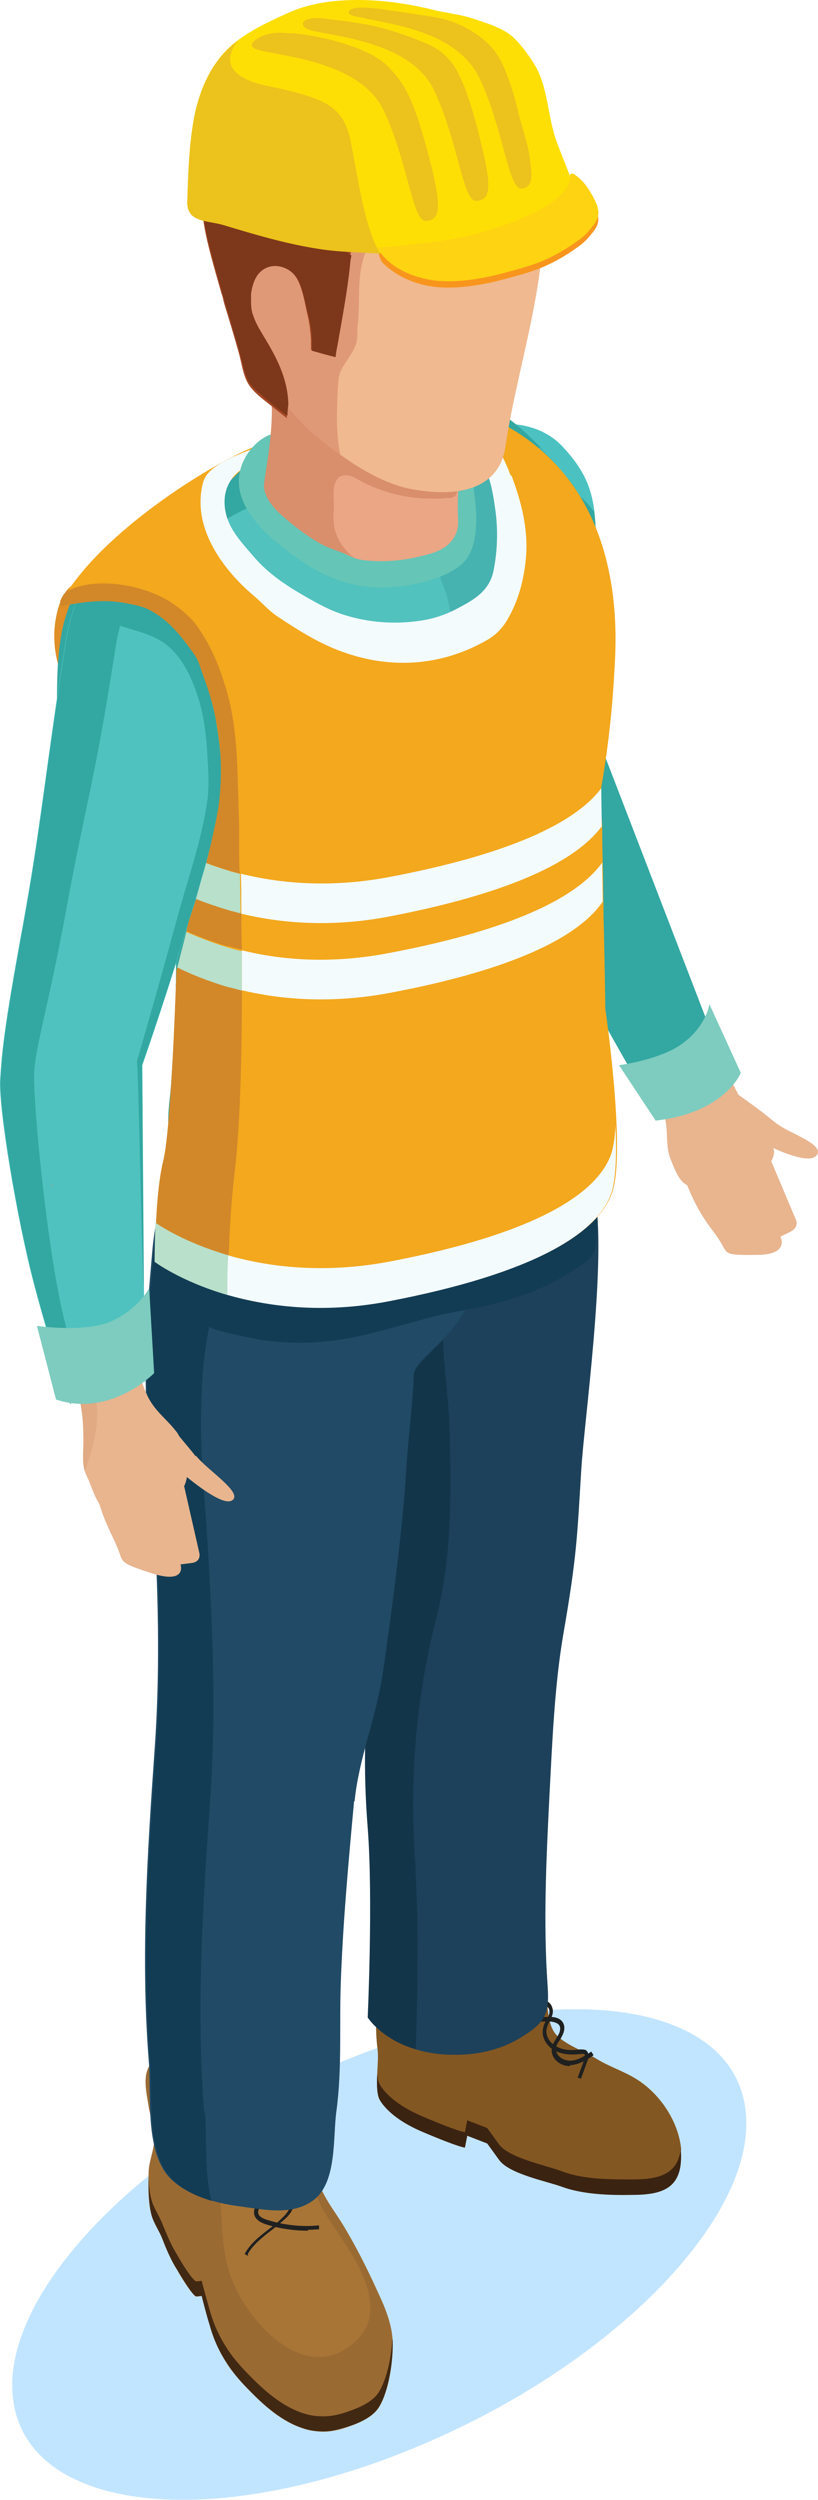 <?xml version="1.0" encoding="UTF-8"?> <svg xmlns="http://www.w3.org/2000/svg" viewBox="0 0 12.705 38.801" fill="none"><path d="M0.213 37.303C0.488 38.976 3.255 39.294 6.395 38.009C9.529 36.732 11.851 34.339 11.569 32.673C11.293 31.008 8.527 30.69 5.386 31.967C2.252 33.245 -0.07 35.637 0.213 37.303Z" fill="#C2E5FF"></path><path d="M3.368 31.742C3.552 31.734 3.728 31.734 3.912 31.742C4.222 31.755 4.794 31.89 4.857 32.264C4.886 32.426 4.829 32.624 4.843 32.8C4.864 33.068 4.871 33.336 4.893 33.612C4.921 34 5.175 34.268 5.365 34.593C5.549 34.903 5.711 35.228 5.859 35.553C5.979 35.807 6.092 36.075 6.099 36.35C6.107 36.639 6.043 37.105 5.888 37.359C5.789 37.522 5.563 37.614 5.394 37.67C5.274 37.712 5.147 37.741 5.027 37.741C4.949 37.741 4.878 37.733 4.808 37.719C4.441 37.635 4.137 37.374 3.883 37.112C3.756 36.985 3.636 36.851 3.537 36.703C3.403 36.498 3.319 36.315 3.255 36.082C3.248 36.054 3.135 35.658 3.135 35.637C3.107 35.637 3.079 35.644 3.051 35.644C2.994 35.644 2.782 35.291 2.754 35.235C2.655 35.08 2.592 34.917 2.521 34.748C2.472 34.621 2.387 34.508 2.352 34.374C2.295 34.162 2.302 33.908 2.309 33.689C2.324 33.492 2.415 33.322 2.394 33.125C2.38 32.962 2.324 32.814 2.302 32.652C2.267 32.44 2.197 32.137 2.394 31.981C2.5 31.904 2.698 31.897 2.818 31.847C2.966 31.791 3.079 31.748 3.248 31.734C3.29 31.734 3.333 31.734 3.382 31.734L3.368 31.742Z" fill="#9A6A33"></path><path d="M5.584 36.276C4.814 37.102 3.833 36.071 3.572 35.295C3.438 34.893 3.452 34.476 3.417 34.06C3.396 33.777 3.325 33.474 3.325 33.192C3.325 33.022 3.389 32.839 3.53 32.754C3.622 32.698 3.727 32.69 3.833 32.683C3.982 32.683 4.13 32.641 4.285 32.655C4.462 32.669 4.603 32.768 4.758 32.846C4.772 32.846 4.786 32.86 4.793 32.874C4.807 32.888 4.807 32.916 4.8 32.938C4.772 33.446 4.793 33.94 5.061 34.37C5.33 34.801 5.838 35.408 5.739 35.958C5.718 36.085 5.661 36.191 5.577 36.276H5.584Z" fill="#A87537"></path><path d="M3.855 35.013L3.799 34.984C3.884 34.822 4.039 34.702 4.187 34.589C4.244 34.547 4.3 34.505 4.349 34.455C4.427 34.384 4.498 34.314 4.505 34.222C4.505 34.222 4.505 34.208 4.505 34.201C4.505 34.201 4.498 34.194 4.491 34.187C4.406 34.13 4.279 34.13 4.166 34.123C4.131 34.123 4.095 34.123 4.067 34.123C3.94 34.116 3.792 34.067 3.757 33.975C3.735 33.919 3.757 33.855 3.827 33.785C3.891 33.721 3.975 33.672 4.053 33.629C4.074 33.615 4.088 33.608 4.102 33.601C4.159 33.573 4.222 33.537 4.237 33.488C4.251 33.446 4.244 33.41 4.229 33.382C4.173 33.305 3.99 33.298 3.87 33.291C3.841 33.291 3.82 33.291 3.799 33.291C3.743 33.291 3.679 33.284 3.623 33.248C3.566 33.213 3.524 33.135 3.552 33.065C3.58 32.994 3.665 32.924 3.743 32.86C3.771 32.832 3.799 32.81 3.82 32.789C3.926 32.683 3.975 32.592 3.947 32.507C3.926 32.429 3.848 32.38 3.771 32.338L3.806 32.281C3.898 32.331 3.982 32.394 4.011 32.493C4.039 32.599 3.99 32.719 3.862 32.839C3.841 32.86 3.813 32.881 3.778 32.909C3.707 32.966 3.63 33.036 3.601 33.086C3.587 33.121 3.615 33.163 3.644 33.185C3.686 33.206 3.735 33.213 3.792 33.22C3.813 33.22 3.834 33.22 3.862 33.22C4.004 33.22 4.194 33.234 4.272 33.34C4.3 33.382 4.307 33.439 4.293 33.502C4.272 33.58 4.187 33.622 4.124 33.651C4.11 33.657 4.095 33.664 4.081 33.672C4.004 33.721 3.926 33.763 3.862 33.82C3.827 33.855 3.792 33.897 3.806 33.94C3.827 33.989 3.926 34.039 4.06 34.046C4.088 34.046 4.124 34.046 4.159 34.046C4.279 34.046 4.42 34.053 4.519 34.116C4.533 34.123 4.547 34.138 4.554 34.151C4.561 34.166 4.568 34.187 4.561 34.201C4.561 34.314 4.469 34.406 4.385 34.476C4.335 34.518 4.279 34.568 4.222 34.61C4.074 34.723 3.926 34.843 3.848 34.984L3.855 35.013Z" fill="#1F2020"></path><path d="M4.786 34.622C4.581 34.622 4.363 34.594 4.158 34.531C4.108 34.516 3.96 34.474 3.946 34.354C3.932 34.241 4.045 34.163 4.123 34.1C4.137 34.093 4.151 34.079 4.158 34.072C4.172 34.058 4.193 34.051 4.207 34.037C4.25 34.001 4.292 33.973 4.313 33.931C4.334 33.881 4.334 33.761 4.299 33.74C4.236 33.698 4.123 33.705 4.024 33.712C3.988 33.712 3.953 33.712 3.925 33.712C3.847 33.712 3.763 33.712 3.706 33.648C3.636 33.571 3.664 33.437 3.741 33.366C3.798 33.317 3.861 33.281 3.932 33.253C3.953 33.246 3.967 33.239 3.988 33.232C4.087 33.19 4.144 33.133 4.158 33.077C4.165 33.048 4.158 33.02 4.144 32.999C4.13 32.985 4.094 32.985 4.066 32.985C3.911 32.985 3.749 32.964 3.607 32.907C3.586 32.9 3.558 32.886 3.537 32.858C3.516 32.83 3.516 32.802 3.516 32.766C3.523 32.498 3.629 32.244 3.84 32.004L3.89 32.046C3.692 32.279 3.586 32.512 3.579 32.766C3.579 32.787 3.579 32.808 3.586 32.815C3.593 32.823 3.607 32.837 3.629 32.837C3.763 32.893 3.911 32.914 4.059 32.914C4.094 32.914 4.144 32.914 4.179 32.943C4.228 32.978 4.228 33.041 4.214 33.084C4.193 33.161 4.123 33.232 4.01 33.281C3.988 33.288 3.974 33.296 3.953 33.303C3.89 33.331 3.826 33.352 3.784 33.401C3.734 33.451 3.706 33.542 3.756 33.592C3.791 33.634 3.861 33.634 3.925 33.634C3.925 33.634 3.988 33.634 4.024 33.634C4.13 33.627 4.257 33.62 4.334 33.669C4.412 33.719 4.405 33.874 4.377 33.945C4.348 34.008 4.292 34.044 4.25 34.079C4.236 34.093 4.221 34.1 4.207 34.114C4.193 34.121 4.179 34.135 4.165 34.142C4.094 34.192 4.003 34.262 4.01 34.34C4.01 34.389 4.066 34.432 4.172 34.46C4.426 34.538 4.708 34.566 4.955 34.538V34.601C4.899 34.601 4.842 34.608 4.779 34.608L4.786 34.622Z" fill="#1F2020"></path><path d="M10.574 33.366C10.616 33.937 10.327 34.057 9.819 34.057C9.473 34.057 9.056 34.057 8.725 33.93C8.485 33.838 7.906 33.726 7.751 33.514C7.68 33.415 7.567 33.26 7.567 33.26L7.257 33.14L7.221 33.323C7.221 33.323 7.137 33.323 6.572 33.083C6 32.843 5.887 32.561 5.887 32.561C5.817 32.384 5.887 32.018 5.866 31.82C5.817 31.467 5.852 31.107 5.866 30.754C5.873 30.493 5.902 30.196 6.113 30.048C6.205 29.985 6.311 29.964 6.424 29.942C6.657 29.9 6.89 29.865 7.13 29.844C7.362 29.823 7.595 29.815 7.821 29.872C8.047 29.928 8.259 30.055 8.379 30.253C8.485 30.437 8.506 30.662 8.499 30.874C8.499 31.079 8.492 31.403 8.633 31.573C8.767 31.728 9.078 31.841 9.254 31.947C9.445 32.067 9.663 32.137 9.854 32.25C10.242 32.476 10.546 32.928 10.581 33.373L10.574 33.366Z" fill="#835722"></path><path d="M6.092 36.317C6.077 36.592 6.007 36.924 5.887 37.122C5.788 37.284 5.562 37.376 5.393 37.432C5.273 37.475 5.146 37.503 5.026 37.503C4.948 37.503 4.878 37.496 4.807 37.482C4.44 37.397 4.137 37.136 3.882 36.875C3.755 36.748 3.635 36.614 3.537 36.466C3.403 36.261 3.318 36.077 3.254 35.844C3.247 35.816 3.134 35.421 3.134 35.4C3.106 35.4 3.078 35.407 3.05 35.407C2.993 35.407 2.781 35.054 2.753 34.998C2.654 34.842 2.591 34.68 2.52 34.51C2.471 34.383 2.386 34.271 2.351 34.136C2.323 34.038 2.316 33.925 2.309 33.805C2.309 33.995 2.309 34.2 2.351 34.369C2.386 34.504 2.471 34.616 2.52 34.743C2.584 34.913 2.654 35.075 2.753 35.23C2.789 35.287 3 35.647 3.05 35.64C3.078 35.64 3.106 35.633 3.134 35.633C3.134 35.654 3.24 36.049 3.254 36.077C3.318 36.31 3.403 36.494 3.537 36.698C3.635 36.846 3.755 36.981 3.882 37.108C4.137 37.369 4.44 37.63 4.807 37.715C4.878 37.729 4.955 37.736 5.026 37.736C5.153 37.736 5.273 37.7 5.393 37.665C5.569 37.609 5.788 37.517 5.887 37.355C6.042 37.101 6.106 36.635 6.099 36.345C6.099 36.331 6.099 36.324 6.099 36.31L6.092 36.317Z" fill="#412812"></path><path d="M9.819 33.826C9.473 33.826 9.056 33.826 8.725 33.699C8.485 33.607 7.906 33.494 7.751 33.282C7.68 33.183 7.567 33.028 7.567 33.028L7.257 32.908L7.221 33.092C7.221 33.092 7.137 33.092 6.572 32.852C6 32.612 5.887 32.329 5.887 32.329C5.873 32.294 5.866 32.245 5.859 32.195C5.852 32.336 5.852 32.478 5.887 32.569C5.887 32.569 6 32.852 6.572 33.092C7.137 33.332 7.221 33.332 7.221 33.332L7.257 33.148L7.567 33.268C7.567 33.268 7.68 33.423 7.751 33.522C7.906 33.741 8.492 33.854 8.725 33.939C9.049 34.059 9.473 34.073 9.819 34.066C10.32 34.066 10.616 33.946 10.574 33.374C10.574 33.367 10.574 33.36 10.574 33.346C10.531 33.734 10.256 33.826 9.826 33.826H9.819Z" fill="#3B2311"></path><path d="M9.036 32.266L8.972 32.245L9.071 31.977C9.085 31.942 9.092 31.892 9.071 31.878C9.064 31.878 9.043 31.878 9.022 31.878C8.916 31.892 8.76 31.899 8.619 31.829C8.499 31.765 8.4 31.624 8.436 31.476C8.443 31.433 8.464 31.391 8.485 31.356C8.52 31.292 8.549 31.243 8.528 31.186C8.506 31.123 8.422 31.095 8.358 31.088H8.33C8.259 31.073 8.175 31.059 8.118 31.003C8.055 30.939 8.033 30.833 8.069 30.728C8.097 30.65 8.146 30.587 8.196 30.523L8.21 30.509C8.21 30.509 8.252 30.452 8.252 30.417C8.252 30.389 8.231 30.361 8.217 30.333C8.196 30.304 8.175 30.269 8.168 30.227H8.231C8.231 30.227 8.252 30.269 8.266 30.297C8.288 30.333 8.316 30.368 8.316 30.417C8.316 30.467 8.288 30.509 8.259 30.544L8.245 30.558C8.196 30.615 8.153 30.678 8.125 30.742C8.104 30.805 8.104 30.897 8.153 30.946C8.196 30.989 8.266 30.996 8.33 31.01H8.358C8.478 31.031 8.556 31.081 8.577 31.158C8.605 31.236 8.57 31.306 8.535 31.377C8.513 31.412 8.499 31.448 8.492 31.483C8.464 31.603 8.549 31.716 8.647 31.765C8.739 31.815 8.852 31.829 9.007 31.808C9.036 31.808 9.064 31.808 9.092 31.815C9.142 31.843 9.156 31.906 9.12 31.998L9.022 32.266H9.036Z" fill="#1F2020"></path><path d="M8.852 32.067C8.767 32.067 8.683 32.032 8.626 31.968C8.584 31.919 8.563 31.863 8.57 31.799C8.57 31.736 8.612 31.686 8.64 31.637C8.647 31.623 8.654 31.615 8.661 31.602C8.683 31.566 8.718 31.496 8.69 31.439C8.661 31.39 8.591 31.383 8.563 31.376C8.541 31.376 8.52 31.376 8.492 31.376C8.457 31.376 8.414 31.376 8.372 31.376C8.294 31.361 8.224 31.305 8.174 31.227C8.132 31.15 8.125 31.058 8.153 30.987C8.181 30.924 8.224 30.875 8.266 30.825C8.28 30.811 8.294 30.797 8.308 30.776C8.344 30.733 8.4 30.649 8.379 30.571C8.358 30.507 8.287 30.472 8.231 30.458C8.188 30.451 8.146 30.444 8.097 30.444C8.068 30.444 8.033 30.444 8.005 30.444C7.836 30.43 7.68 30.345 7.567 30.218L7.617 30.176C7.716 30.289 7.864 30.366 8.012 30.38C8.04 30.38 8.068 30.38 8.097 30.38C8.146 30.38 8.196 30.38 8.245 30.395C8.344 30.416 8.421 30.472 8.443 30.55C8.471 30.627 8.443 30.719 8.365 30.811C8.351 30.825 8.337 30.846 8.323 30.86C8.28 30.91 8.238 30.952 8.217 31.002C8.196 31.058 8.203 31.129 8.238 31.192C8.273 31.255 8.33 31.298 8.386 31.305C8.421 31.305 8.457 31.305 8.492 31.305C8.513 31.305 8.541 31.305 8.563 31.305C8.647 31.305 8.718 31.34 8.746 31.397C8.781 31.46 8.767 31.538 8.718 31.623C8.711 31.637 8.704 31.644 8.697 31.658C8.668 31.7 8.64 31.743 8.633 31.792C8.633 31.841 8.654 31.884 8.675 31.905C8.718 31.954 8.788 31.983 8.852 31.983C8.972 31.983 9.092 31.905 9.184 31.841L9.219 31.898C9.12 31.968 8.993 32.046 8.852 32.053V32.067Z" fill="#1F2020"></path><path d="M1.344 9.539C1.28 9.843 1.181 10.146 1.033 10.415C1.026 10.436 1.012 10.457 0.991 10.457C0.963 10.457 0.941 10.422 0.927 10.393C0.857 10.182 0.828 9.949 0.85 9.723C0.871 9.511 0.948 9.158 1.167 9.059C1.224 9.031 1.294 9.038 1.33 9.088C1.351 9.116 1.358 9.158 1.358 9.194C1.358 9.306 1.365 9.426 1.344 9.532V9.539Z" fill="#DF8F26"></path><path d="M6.729 30.46C6.729 30.46 6.743 30.46 6.75 30.46C6.75 30.46 6.764 30.452 6.771 30.445L6.736 30.46H6.729Z" fill="#EBEBEB"></path><path d="M12.022 17.409C11.902 17.303 11.641 17.112 11.471 16.992C11.45 16.95 11.429 16.915 11.408 16.872C11.295 16.661 11.154 16.47 11.048 16.251C10.843 15.828 10.681 15.39 10.476 14.967C10.187 14.36 9.679 12.645 9.679 12.645C8.507 12.278 8.415 13.852 8.627 14.219C8.846 14.607 9.163 14.96 9.425 15.32C9.65 15.63 9.806 15.99 9.961 16.336C10.003 16.428 10.046 16.513 10.088 16.604C10.123 16.675 10.13 16.738 10.159 16.809C10.222 17 10.293 17.183 10.335 17.388C10.377 17.592 10.335 17.804 10.42 18.002C10.497 18.192 10.547 18.326 10.674 18.397C10.864 18.877 11.048 19.053 11.175 19.251C11.309 19.456 11.21 19.484 11.747 19.477C12.276 19.477 12.121 19.194 12.121 19.194L12.276 19.117C12.431 19.039 12.354 18.912 12.354 18.912L11.979 18.023C12.008 17.966 12.029 17.91 12.022 17.854C12.022 17.839 12.008 17.832 12.008 17.818C12.212 17.91 12.586 18.058 12.685 17.931C12.819 17.755 12.234 17.585 12.043 17.423L12.022 17.409Z" fill="#E8B58F"></path><path d="M7.702 18.347C7.554 18.1 7.617 17.867 7.78 17.691C7.737 17.613 7.709 17.521 7.709 17.43C7.61 17.458 7.518 17.493 7.434 17.543C6.94 17.832 6.664 18.375 6.417 18.891C6.368 18.989 6.326 19.088 6.283 19.187C6.008 19.865 6.227 20.768 6.241 21.488C6.262 22.448 6.283 23.471 6.043 24.41C5.648 25.948 5.634 27.282 5.719 28.369C5.803 29.456 5.719 31.312 5.719 31.312C5.719 31.312 6.093 31.905 7.088 31.891C7.441 31.891 7.794 31.806 8.09 31.623C8.471 31.39 8.535 31.256 8.506 30.832C8.436 29.837 8.485 28.842 8.535 27.847C8.577 27.056 8.612 26.174 8.746 25.384C8.965 24.127 8.965 23.824 9.029 22.801C9.071 22.081 9.417 19.632 9.248 18.608C8.732 18.721 7.984 18.82 7.695 18.347H7.702Z" fill="#1D415A"></path><path d="M6.459 29.04C6.374 27.96 6.388 26.626 6.784 25.08C7.024 24.142 7.009 23.118 6.981 22.158C6.967 21.438 6.741 20.535 7.024 19.858C7.066 19.759 7.115 19.66 7.158 19.561C7.341 19.18 7.532 18.792 7.821 18.495C7.772 18.453 7.729 18.404 7.694 18.347C7.546 18.1 7.609 17.867 7.772 17.691C7.729 17.613 7.701 17.521 7.701 17.43C7.602 17.458 7.511 17.493 7.426 17.543C6.932 17.832 6.657 18.375 6.41 18.891C6.36 18.989 6.318 19.088 6.275 19.187C6 19.865 6.219 20.768 6.233 21.488C6.254 22.448 6.275 23.471 6.036 24.41C5.64 25.948 5.626 27.282 5.711 28.369C5.796 29.456 5.711 31.312 5.711 31.312C5.711 31.312 5.923 31.651 6.459 31.806C6.473 31.319 6.515 29.922 6.452 29.047L6.459 29.04Z" fill="#13354A"></path><path d="M7.42 6.63C7.42 6.63 8.231 6.39 8.739 6.941C9.248 7.491 9.276 7.865 9.255 8.938C9.233 10.018 9.177 11.168 9.177 11.168L11.195 16.405C11.195 16.405 10.588 16.546 10.221 17.203C10.137 17.351 8.866 14.874 8.725 14.74C7.328 13.342 6.29 6.814 7.42 6.63Z" fill="#33A7A1"></path><path d="M9.234 7.95C9.185 7.548 9.058 7.279 8.747 6.941C8.239 6.39 7.428 6.63 7.428 6.63C7.244 6.658 7.138 6.898 7.089 7.272C7.428 7.357 7.837 7.272 8.155 7.287C8.529 7.301 8.839 7.527 9.1 7.788C9.15 7.837 9.192 7.901 9.241 7.957L9.234 7.95Z" fill="#4BC2C1"></path><path d="M5.507 27.96C5.57 27.303 5.846 26.64 5.945 25.969C6.072 25.101 6.248 23.789 6.304 22.899C6.333 22.37 6.396 21.94 6.424 21.41C6.424 21.354 6.424 21.29 6.46 21.241C6.481 21.199 6.509 21.17 6.537 21.135C6.622 21.05 6.714 20.959 6.813 20.86C7.038 20.627 7.271 20.366 7.3 20.083C7.349 19.603 7.307 19.116 7.194 18.658C7.173 18.566 7.18 18.552 7.243 18.502C7.321 18.439 7.405 18.39 7.483 18.326C7.645 18.206 7.815 18.086 7.977 17.959C8.21 17.79 8.443 17.613 8.676 17.444C8.789 17.359 9.008 17.387 9.135 17.394C9.135 16.293 8.803 15.348 8.803 15.348C8.803 15.348 8.923 15.665 6.77 16.879C6.248 17.169 5.697 17.416 5.112 17.55C4.462 17.698 3.672 17.444 3.114 17.825C2.557 18.206 2.409 18.855 2.359 19.491C2.282 20.345 2.225 21.227 2.289 22.081C2.416 23.753 2.522 25.454 2.402 27.141C2.289 28.75 2.183 30.367 2.31 31.983C2.352 32.505 2.246 33.373 2.627 33.79C2.889 34.072 3.34 34.192 3.707 34.241C4.088 34.291 4.533 34.396 4.865 34.15C5.239 33.874 5.168 33.175 5.225 32.766C5.316 32.096 5.267 31.397 5.295 30.719C5.33 29.795 5.415 28.87 5.5 27.953L5.507 27.96Z" fill="#204A65"></path><path d="M3.171 32.788C3.044 31.179 3.15 29.556 3.263 27.946C3.383 26.267 3.27 24.559 3.15 22.886C3.115 22.427 3.115 21.969 3.136 21.51C3.15 21.199 3.192 20.889 3.249 20.585C3.242 20.642 4.039 20.797 4.11 20.804C4.449 20.846 4.787 20.853 5.126 20.811C5.832 20.733 6.488 20.458 7.187 20.338C7.872 20.218 8.486 20.028 9.057 19.611C9.121 19.569 9.184 19.52 9.22 19.449C9.248 19.385 9.255 19.315 9.262 19.244C9.333 17.917 9.262 16.612 8.824 15.355C8.824 15.355 8.944 15.673 6.792 16.887C6.269 17.176 5.719 17.423 5.133 17.557C4.484 17.706 3.693 17.452 3.136 17.833C2.578 18.214 2.43 18.863 2.381 19.498C2.303 20.352 2.247 21.235 2.31 22.089C2.437 23.761 2.543 25.462 2.423 27.149C2.31 28.758 2.204 30.374 2.331 31.991C2.374 32.513 2.268 33.381 2.649 33.797C2.811 33.974 3.044 34.087 3.284 34.157C3.171 33.72 3.213 33.169 3.185 32.788H3.171Z" fill="#123C54"></path><path d="M9.134 12.85C9.071 13.754 9.071 14.657 9.12 15.56C9.141 15.941 9.169 16.323 9.205 16.704C9.24 17.049 9.367 17.381 9.268 17.72C9.198 17.967 9.12 18.221 9.05 18.468C9.021 18.56 8.993 18.652 8.951 18.743C8.845 18.948 8.69 19.181 8.485 19.28C8.238 19.4 7.991 19.499 7.73 19.583C6.72 19.908 5.26 20.31 3.057 19.569C3.057 19.569 3.467 15.751 3.234 15.236C2.994 14.72 1.378 12.723 1.342 11.537C1.307 10.352 1.053 9.357 2.246 8.397C2.909 7.853 3.474 7.402 4.039 7.035C4.483 6.745 4.928 6.512 5.415 6.329C5.831 6.174 6.346 6.209 6.855 6.343C7.673 6.555 8.358 6.823 8.64 7.225C9.184 8.001 9.339 9.801 9.134 12.843V12.85Z" fill="#51C2BE"></path><path d="M8.4 6.947C8.4 6.947 8.802 7.385 8.915 7.547C9.057 7.766 9.169 7.999 9.247 8.253C9.431 8.902 9.374 9.608 9.332 10.278C9.268 11.302 9.311 12.318 9.311 13.348V15.155C9.311 15.43 9.304 15.699 9.311 15.974C9.325 16.496 9.388 17.025 9.487 17.541C9.536 17.774 9.494 18.006 9.452 18.239C9.402 18.515 9.297 18.79 9.071 18.959C8.838 19.129 8.598 19.277 8.323 19.383C8.266 19.404 7.709 19.559 7.701 19.58C7.701 19.58 7.927 16.496 7.631 13.108C7.56 12.325 7.476 11.535 7.306 10.765C7.193 10.264 7.059 9.763 6.946 9.269C6.904 9.086 6.713 8.782 6.826 8.606C6.869 8.542 6.996 8.486 7.059 8.429C7.271 8.217 7.306 7.977 7.349 7.695C7.363 7.603 7.377 7.505 7.384 7.413C7.384 7.342 7.398 7.279 7.419 7.215C7.49 7.046 7.645 7.011 7.807 6.982C7.92 6.961 8.315 6.862 8.407 6.961L8.4 6.947Z" fill="#46B3B0"></path><path d="M6.368 7.294C7.081 7.223 7.688 6.892 8.401 6.948C8.048 6.595 7.723 6.278 7.046 6.101C6.545 5.967 5.839 6.179 5.416 6.334C4.929 6.518 4.484 6.75 4.039 7.04C3.475 7.407 2.416 7.894 1.767 8.458C0.687 9.397 0.941 10.392 0.863 11.599C0.856 11.747 1.372 11.832 1.407 11.973C1.583 12.651 1.95 13.265 2.324 13.851C2.437 14.027 2.543 14.218 2.691 14.373C2.762 14.443 2.727 14.69 2.734 14.775C2.734 15.079 2.734 15.382 2.72 15.693C2.705 16.074 2.684 16.462 2.656 16.843C2.642 17.034 2.607 17.231 2.614 17.422C2.614 17.704 2.847 18.015 2.769 18.283C2.698 18.523 2.585 18.749 2.656 18.996C2.705 19.172 2.635 19.419 2.804 19.49C2.917 19.539 3.037 19.581 3.15 19.624C3.27 19.666 3.362 19.666 3.482 19.687C3.468 19.687 3.531 17.895 3.531 17.838C3.517 17.182 3.503 16.511 3.552 15.855C3.616 14.994 3.686 14.133 3.729 13.272C3.743 12.891 3.792 12.538 3.764 12.164C3.736 11.761 3.701 11.359 3.651 10.957C3.588 10.449 3.588 9.799 3.319 9.355C3.221 9.192 3.129 9.03 2.988 8.903C2.748 8.691 2.804 8.621 3.016 8.43C3.214 8.254 3.425 8.099 3.658 7.979C3.941 7.83 4.209 7.696 4.519 7.604C4.597 7.583 4.675 7.562 4.752 7.548C5.296 7.477 5.825 7.357 6.368 7.301V7.294Z" fill="#33A7A1"></path><path d="M3.037 22.601C2.98 22.523 2.881 22.41 2.783 22.29C2.768 22.262 2.754 22.234 2.733 22.212C2.592 22.029 2.416 21.909 2.303 21.69C2.204 21.492 2.147 21.274 2.126 21.055C2.041 20.13 2.274 18.394 2.07 17.413C1.865 16.432 0.221 17.166 0.221 17.166C0.221 17.166 0.178 18.225 0.686 19.869C1.195 21.514 1.3 21.683 1.3 22.361C1.3 22.586 1.258 22.742 1.364 22.946C1.413 23.052 1.463 23.222 1.54 23.335C1.639 23.659 1.752 23.843 1.823 24.019C1.922 24.252 1.823 24.245 2.366 24.421C2.91 24.591 2.804 24.28 2.804 24.28L2.973 24.259C3.142 24.238 3.093 24.09 3.093 24.09L2.86 23.066C2.881 23.024 2.895 22.975 2.903 22.925C3.086 23.073 3.481 23.377 3.608 23.285C3.778 23.165 3.213 22.812 3.044 22.593L3.037 22.601Z" fill="#E8B58F"></path><path d="M0.215 17.169C0.215 17.169 0.172 18.227 0.681 19.872C1.189 21.516 1.295 21.686 1.295 22.363C1.295 22.547 1.273 22.681 1.316 22.836C1.436 22.504 1.527 22.173 1.506 21.862C1.45 21.079 1.168 20.331 0.991 19.575C0.793 18.721 0.744 17.832 0.871 16.957C0.511 17.035 0.215 17.169 0.215 17.169Z" fill="#E1AA82"></path><path d="M2.846 8.573C2.846 8.573 1.336 7.909 1.011 9.998C0.687 12.088 0.637 12.807 0.348 14.395C0.058 15.976 0.03 16.322 0.002 16.753C-0.026 17.183 0.256 18.912 0.538 19.971C0.821 21.03 1.089 21.792 1.089 21.792C1.089 21.792 1.237 21.284 1.71 21.298C2.176 21.312 2.246 21.46 2.246 21.46L2.211 16.534C2.211 16.534 3.87 11.784 3.707 10.676C3.545 9.568 3.418 8.855 2.846 8.58V8.573Z" fill="#4FC2BF"></path><path d="M1.76 9.18C1.64 9.222 1.513 9.307 1.513 9.434C1.513 9.547 1.626 9.617 1.724 9.66C2.014 9.78 2.31 9.808 2.564 9.991C2.811 10.175 2.952 10.464 3.051 10.747C3.15 11.022 3.192 11.318 3.214 11.608C3.228 11.862 3.256 12.165 3.221 12.419C3.136 13.04 2.903 13.683 2.741 14.29C2.543 15.017 2.338 15.744 2.127 16.47C2.148 16.47 2.211 19.971 2.233 19.971L2.204 16.527C2.451 15.828 2.677 15.122 2.896 14.41C3.08 13.817 3.249 13.224 3.404 12.624C3.475 12.349 3.545 12.073 3.595 11.798C3.651 11.488 3.602 11.17 3.595 10.86C3.595 10.45 3.623 9.702 3.256 9.427C2.875 9.13 2.204 9.017 1.753 9.18H1.76Z" fill="#33A7A1"></path><path d="M1.019 20.564C0.737 19.505 0.504 17.049 0.532 16.626C0.56 16.202 0.758 15.603 1.047 14.022C1.337 12.441 1.471 12.144 1.795 10.048C1.944 9.088 2.381 8.7 2.819 8.559C2.586 8.488 1.315 8.072 1.019 9.999C0.694 12.088 0.645 12.808 0.356 14.396C0.066 15.977 0.038 16.322 0.01 16.753C-0.018 17.183 0.264 18.913 0.546 19.971C0.828 21.03 1.097 21.792 1.097 21.792C1.097 21.792 1.153 21.623 1.28 21.482C1.203 21.22 1.111 20.91 1.019 20.571V20.564Z" fill="#33A7A1"></path><path d="M7.878 7.555C7.842 7.371 7.786 7.174 7.687 7.061C7.539 6.891 7.334 6.743 7.172 6.581C7.066 6.482 6.967 6.376 6.861 6.277C6.861 6.277 7.835 6.348 8.647 7.223C9.614 8.268 9.579 9.729 9.55 10.293C9.536 10.505 9.508 11.253 9.339 12.22C9.303 12.411 9.346 12.622 9.353 12.827C9.353 13.088 9.36 13.349 9.367 13.603C9.367 13.808 9.374 14.013 9.374 14.203C9.395 15.029 9.402 15.657 9.402 15.657C9.402 15.657 9.72 17.838 9.515 18.487C9.31 19.137 8.294 19.758 6.05 20.181C5.019 20.379 4.165 20.259 3.544 20.082C2.817 19.871 2.415 19.567 2.415 19.567C2.415 19.567 2.415 18.501 2.542 17.993C2.648 17.563 2.718 15.742 2.74 15.198C2.747 15.1 2.747 15.043 2.747 15.043L2.853 14.634L2.93 14.316C2.93 14.316 2.987 14.161 3.057 13.935C3.107 13.78 3.163 13.582 3.22 13.377C3.248 13.279 3.269 13.18 3.29 13.074C3.431 12.46 3.594 11.895 3.135 10.237C3.071 10.004 3.036 9.94 2.93 9.792C2.323 8.931 1.102 9.199 1.018 9.227C1.709 8.134 3.481 7.082 4.045 6.898C4.038 7.11 3.375 7.569 3.269 7.83C3.093 8.141 4.017 8.966 4.017 8.966C4.243 9.178 4.49 9.369 4.744 9.552C4.977 9.714 5.238 9.785 5.506 9.891C5.605 9.933 5.704 9.969 5.81 10.004C6.381 10.166 7.059 10.06 7.553 9.743C7.948 9.489 8.012 9.065 8.012 8.635C8.012 8.366 7.991 8.091 7.934 7.83C7.92 7.752 7.906 7.661 7.885 7.562L7.878 7.555Z" fill="#F3A81D"></path><path d="M0.87 21.721L0.573 20.578C0.573 20.578 1.335 20.691 1.745 20.5C2.161 20.303 2.317 19.992 2.317 19.992L2.394 21.312C2.394 21.312 1.717 22.004 0.87 21.721Z" fill="#7DCCBF"></path><path d="M10.179 17.386L9.614 16.532C9.614 16.532 10.122 16.468 10.482 16.271C10.955 16.002 11.019 15.586 11.019 15.586L11.506 16.652C11.506 16.652 11.259 17.273 10.179 17.393V17.386Z" fill="#7DCCBF"></path><path d="M7.935 7.388C7.913 7.338 7.899 7.289 7.878 7.247C7.808 7.084 7.723 6.908 7.596 6.823C7.504 6.767 7.264 6.682 7.229 6.844C7.215 6.894 7.292 7 7.314 7.035C7.398 7.162 7.532 7.268 7.589 7.409C7.638 7.55 7.666 7.719 7.688 7.875C7.737 8.199 7.73 8.531 7.666 8.856C7.603 9.159 7.391 9.293 7.123 9.434C6.968 9.519 6.798 9.583 6.622 9.618C6.205 9.696 5.782 9.674 5.38 9.554C5.112 9.477 4.85 9.322 4.61 9.18C4.363 9.032 4.123 8.856 3.933 8.63C3.714 8.376 3.481 8.136 3.488 7.776C3.488 7.592 3.58 7.409 3.728 7.303C3.756 7.282 3.792 7.268 3.82 7.232C3.834 7.211 3.841 7.19 3.848 7.169C3.869 7.105 3.883 7.042 3.905 6.978C3.905 6.964 3.644 7.084 3.615 7.091C3.446 7.176 3.213 7.289 3.157 7.479C2.966 8.171 3.453 8.835 3.947 9.251C4.074 9.357 4.166 9.47 4.3 9.561C4.469 9.674 4.632 9.78 4.808 9.879C5.683 10.38 6.671 10.444 7.561 9.936C7.702 9.858 7.815 9.738 7.892 9.597C8.055 9.314 8.139 8.99 8.168 8.665C8.21 8.221 8.097 7.783 7.942 7.374L7.935 7.388Z" fill="#F4FBFD"></path><path d="M2.875 9.517C2.974 9.602 3.059 9.701 3.13 9.821C3.306 10.089 3.419 10.385 3.511 10.689C3.652 11.155 3.68 11.649 3.694 12.129C3.701 12.369 3.708 12.609 3.715 12.856C3.715 12.919 3.708 13.554 3.729 13.561C3.659 13.54 3.595 13.526 3.532 13.505C3.419 13.47 3.306 13.434 3.207 13.392C3.207 13.406 3.2 13.42 3.193 13.434C3.221 13.321 3.249 13.208 3.278 13.089C3.32 12.891 3.369 12.693 3.398 12.489C3.454 12.044 3.44 11.585 3.348 11.148C3.306 10.929 3.242 10.717 3.165 10.512C3.137 10.435 3.115 10.364 3.087 10.287C3.066 10.237 3.045 10.195 3.01 10.145C2.911 10.011 2.812 9.87 2.692 9.75C2.6 9.651 2.494 9.567 2.374 9.496C2.247 9.418 2.134 9.397 1.993 9.369C1.633 9.291 1.287 9.341 0.935 9.411C0.963 9.411 0.927 9.348 0.935 9.327C0.963 9.263 0.998 9.193 1.062 9.164C1.513 8.946 2.233 9.08 2.643 9.341C2.727 9.397 2.798 9.447 2.868 9.51L2.875 9.517Z" fill="#D28829"></path><path d="M3.757 15.375C3.757 16.426 3.729 17.443 3.651 18.141C3.594 18.607 3.566 19.066 3.552 19.482C3.552 19.482 3.545 19.482 3.538 19.482C2.889 19.292 2.5 19.038 2.423 18.981C2.437 18.657 2.472 18.268 2.536 18.014C2.663 17.506 2.74 15.064 2.74 15.064L2.755 15.008C2.945 15.107 3.206 15.22 3.538 15.311C3.609 15.332 3.679 15.354 3.757 15.368V15.375Z" fill="#D28829"></path><path d="M3.538 14.69C3.284 14.612 3.065 14.534 2.896 14.45L2.924 14.323C2.924 14.323 2.973 14.167 3.051 13.941C3.192 13.998 3.354 14.061 3.538 14.111C3.608 14.132 3.679 14.153 3.749 14.167C3.749 14.358 3.749 14.548 3.757 14.739C3.679 14.718 3.608 14.704 3.538 14.682V14.69Z" fill="#D28829"></path><path d="M4.081 7.236C4.01 7.441 4.031 7.512 4.165 7.653C4.264 7.752 4.363 7.843 4.469 7.935C4.603 8.055 4.737 8.168 4.871 8.281C5.012 8.394 5.167 8.479 5.323 8.577C5.132 8.196 5.132 7.681 5.167 7.265C5.189 6.954 5.259 6.644 5.259 6.333C5.259 6.312 5.259 6.291 5.259 6.27C5.196 6.284 5.125 6.298 5.062 6.326C4.61 6.517 4.25 6.735 4.088 7.229L4.081 7.236Z" fill="#D98E6C"></path><path d="M6.001 9.115C6.347 9.115 6.982 8.981 7.222 8.706C7.476 8.41 7.399 7.781 7.328 7.45C7.187 6.815 6.354 7.062 6.354 7.062C6.22 7.054 6.079 7.04 5.945 7.033C5.641 7.012 5.345 6.991 5.041 6.963C4.957 6.963 4.858 6.963 4.773 6.942C4.646 6.92 4.597 6.779 4.484 6.737C4.392 6.702 4.251 6.723 4.166 6.758C3.961 6.85 3.792 7.069 3.736 7.28C3.609 7.732 3.961 8.134 4.279 8.403C4.674 8.734 5.084 9.009 5.606 9.094C5.74 9.115 5.874 9.122 6.001 9.122V9.115Z" fill="#65C5B6"></path><path d="M4.434 5.938C4.434 5.98 4.427 6.023 4.42 6.065C4.398 6.319 4.391 6.573 4.384 6.834C4.384 6.926 4.349 7.103 4.398 7.18C4.434 7.237 4.525 7.286 4.575 7.328C4.9 7.582 5.259 7.794 5.648 7.935C6.622 8.302 6.904 8.069 6.904 8.069L7.01 6.023C7.01 6.023 6.812 5.938 6.798 5.931C6.622 5.853 6.438 5.79 6.262 5.726C5.944 5.62 5.619 5.522 5.288 5.479C5.132 5.458 4.977 5.444 4.815 5.451C4.744 5.451 4.681 5.451 4.624 5.508C4.554 5.571 4.497 5.67 4.469 5.762C4.448 5.825 4.441 5.882 4.434 5.945V5.938Z" fill="#EAA685"></path><path d="M5.055 6.336C5.274 6.244 5.514 6.209 5.754 6.209C5.93 6.209 6.347 6.187 6.488 6.3C6.608 6.392 6.587 6.569 6.686 6.667C6.799 6.78 6.989 6.717 7.095 6.816C7.215 6.936 7.137 7.239 7.13 7.387C7.116 7.62 7.102 7.853 7.116 8.086C7.116 8.164 7.109 8.227 7.081 8.284C6.975 8.531 6.728 8.587 6.488 8.644C6.213 8.707 5.923 8.728 5.641 8.693C5.472 8.672 5.316 8.573 5.161 8.488C4.78 8.284 4.477 7.966 4.173 7.663C4.11 7.599 4.145 7.557 4.152 7.472C4.166 7.225 4.194 6.914 4.385 6.731C4.575 6.547 4.808 6.427 5.055 6.329V6.336Z" fill="#EAA685"></path><path d="M4.498 5.508C4.385 5.55 4.202 5.649 4.159 5.776C4.11 5.938 4.216 6.178 4.223 6.348C4.223 6.574 4.202 6.799 4.173 7.018C4.152 7.181 4.124 7.336 4.103 7.491C4.075 7.682 4.237 7.879 4.378 7.999C4.555 8.155 4.745 8.303 4.95 8.423C5.14 8.536 5.359 8.571 5.55 8.684C5.401 8.599 5.289 8.458 5.225 8.296C5.176 8.176 5.176 8.042 5.183 7.915C5.197 7.766 5.147 7.59 5.225 7.456C5.281 7.35 5.416 7.364 5.507 7.413C5.557 7.442 5.606 7.463 5.648 7.491C6.058 7.689 6.467 7.766 6.933 7.731C7.004 7.731 7.088 7.724 7.095 7.639C7.102 7.583 7.074 7.548 7.032 7.519C6.94 7.456 6.82 7.449 6.721 7.392C6.439 7.244 6.199 7.032 5.903 6.905C5.74 6.835 5.557 6.785 5.409 6.694C5.331 6.644 5.246 6.574 5.239 6.482C5.239 6.376 5.26 6.263 5.239 6.15C5.225 6.03 5.197 5.91 5.162 5.797C5.154 5.762 5.077 5.451 5.056 5.451C4.865 5.437 4.667 5.444 4.491 5.508H4.498Z" fill="#D98E6C"></path><path d="M8.436 3.483C8.436 3.483 8.436 3.434 8.436 3.405C8.443 3.088 8.267 2.798 8.105 2.537C7.857 2.149 7.399 1.916 6.947 1.846C6.319 1.754 5.161 2.128 4.569 2.869C4.526 2.918 4.484 2.975 4.449 3.031C4.399 3.102 4.364 3.165 4.329 3.25C3.926 4.224 2.684 4.471 4.738 6.61C4.738 6.61 4.766 6.638 4.823 6.687C4.844 6.701 4.865 6.723 4.886 6.744C4.914 6.765 4.936 6.786 4.964 6.807C5.049 6.878 5.161 6.963 5.281 7.054C5.592 7.28 6.001 7.52 6.389 7.591C7.18 7.739 7.759 7.555 7.85 6.934C7.999 5.932 8.316 4.958 8.415 3.942C8.429 3.787 8.436 3.631 8.436 3.469V3.483Z" fill="#F0B98F"></path><path d="M7.921 3.122C7.843 2.91 7.751 2.705 7.737 2.48C7.716 2.472 7.695 2.465 7.681 2.458C7.342 2.31 6.954 2.254 6.587 2.24C6.305 2.225 6.022 2.24 5.747 2.289C5.309 2.374 4.865 2.557 4.575 2.882C4.533 2.931 4.491 2.988 4.455 3.044C4.406 3.115 4.371 3.178 4.335 3.263C3.933 4.237 2.691 4.484 4.745 6.622C4.745 6.622 4.773 6.651 4.829 6.7C4.851 6.714 4.865 6.735 4.893 6.757C4.921 6.771 4.942 6.792 4.971 6.82C5.055 6.891 5.168 6.975 5.288 7.067C5.232 6.799 5.225 6.524 5.239 6.248C5.239 6.128 5.246 5.994 5.26 5.881C5.267 5.761 5.352 5.656 5.415 5.557C5.465 5.479 5.528 5.38 5.542 5.289C5.556 5.211 5.542 5.126 5.556 5.041C5.592 4.738 5.556 4.435 5.613 4.138C5.648 3.969 5.712 3.799 5.825 3.665C5.98 3.482 6.241 3.326 6.481 3.298C6.622 3.284 6.763 3.298 6.904 3.326C7.032 3.348 7.159 3.348 7.293 3.334C7.49 3.319 7.695 3.298 7.893 3.263C7.921 3.263 7.949 3.249 7.97 3.242C7.956 3.206 7.935 3.164 7.921 3.122Z" fill="#E09977"></path><path d="M7.547 2.452C7.484 2.191 7.364 1.86 7.42 1.584C6.961 1.182 6.425 0.85 5.818 0.752C4.992 0.625 4.435 0.872 3.828 1.401C3.814 1.415 3.799 1.429 3.785 1.45C3.771 1.464 3.757 1.471 3.743 1.493C3.715 1.507 3.679 1.542 3.658 1.577C3.595 1.655 3.531 1.74 3.475 1.831C3.454 1.867 3.432 1.895 3.411 1.93C3.291 2.149 3.207 2.382 3.164 2.629C3.164 2.657 3.157 2.685 3.15 2.714C3.129 2.883 3.129 3.074 3.136 3.243C3.157 3.462 3.2 3.673 3.256 3.892C3.312 4.111 3.376 4.33 3.44 4.556C3.461 4.605 3.468 4.662 3.482 4.711C3.56 4.965 3.637 5.219 3.708 5.473C3.75 5.621 3.771 5.798 3.842 5.932C3.898 6.045 4.025 6.151 4.124 6.228C4.23 6.313 4.336 6.398 4.456 6.49C4.456 6.49 4.456 6.49 4.456 6.482C4.449 6.44 4.463 6.334 4.47 6.292V6.278C4.47 5.876 4.286 5.537 4.082 5.198C4.011 5.078 3.934 4.958 3.898 4.817C3.884 4.774 3.884 4.725 3.884 4.669C3.884 4.64 3.884 4.619 3.884 4.591C3.884 4.471 3.927 4.337 3.983 4.259C4.152 4.033 4.477 4.097 4.611 4.323C4.696 4.471 4.731 4.683 4.766 4.845C4.802 4.986 4.823 5.134 4.83 5.283C4.83 5.332 4.83 5.381 4.83 5.431C4.95 5.466 5.07 5.501 5.197 5.53C5.204 5.459 5.218 5.388 5.232 5.318C5.296 4.909 5.38 4.506 5.423 4.09C5.423 4.069 5.423 4.048 5.43 4.026C5.43 4.012 5.43 3.998 5.437 3.984C5.557 3.25 6.326 2.996 7.618 2.996C7.632 2.996 7.646 2.996 7.667 2.996C7.625 2.827 7.582 2.657 7.54 2.488L7.547 2.452Z" fill="#A34724"></path><path d="M5.452 3.997C5.452 3.997 5.438 4.068 5.438 4.103C5.395 4.519 5.318 4.922 5.247 5.331C5.233 5.402 5.219 5.472 5.212 5.543C5.092 5.515 4.972 5.479 4.845 5.444V5.395C4.845 5.345 4.845 5.296 4.845 5.246C4.838 5.112 4.817 4.985 4.781 4.858C4.739 4.696 4.704 4.484 4.626 4.336C4.492 4.11 4.167 4.04 3.998 4.272C3.948 4.343 3.913 4.449 3.899 4.562C3.899 4.59 3.899 4.611 3.899 4.639C3.899 4.71 3.899 4.774 3.913 4.83C3.913 4.844 3.92 4.865 3.927 4.879C3.963 4.999 4.026 5.105 4.09 5.211C4.294 5.543 4.464 5.867 4.478 6.256V6.284C4.478 6.284 4.464 6.39 4.464 6.446V6.453C4.344 6.369 4.238 6.284 4.132 6.192C4.033 6.107 3.906 6.009 3.85 5.896C3.786 5.762 3.758 5.585 3.716 5.437C3.638 5.183 3.567 4.929 3.49 4.675C3.476 4.625 3.461 4.576 3.447 4.519C3.384 4.301 3.32 4.082 3.264 3.856C3.207 3.637 3.165 3.426 3.144 3.207C3.137 3.037 3.137 2.847 3.158 2.677C3.158 2.649 3.165 2.621 3.172 2.593C3.229 2.353 3.306 2.106 3.419 1.894C3.44 1.859 3.461 1.83 3.483 1.795C3.539 1.71 3.603 1.626 3.666 1.541C3.694 1.513 3.723 1.478 3.751 1.456C3.765 1.442 3.779 1.428 3.793 1.414C3.744 1.463 3.694 1.527 3.666 1.583C3.419 2.035 3.617 2.797 3.963 3.087C4.139 3.235 4.344 3.327 4.548 3.433C4.838 3.574 5.106 3.729 5.374 3.905C5.402 3.92 5.431 3.941 5.452 3.962C5.452 3.962 5.454 3.962 5.459 3.962L5.452 3.997Z" fill="#7D371A"></path><path d="M0.807 18.34C0.807 18.389 0.807 18.417 0.807 18.417C0.793 18.417 0.807 18.368 0.807 18.34Z" fill="#D08D6D"></path><path d="M3.545 19.485C3.538 19.696 3.538 19.901 3.531 20.099C2.804 19.887 2.401 19.584 2.401 19.584C2.401 19.584 2.401 19.308 2.415 18.977C2.493 19.033 2.881 19.287 3.531 19.478C3.531 19.478 3.538 19.478 3.545 19.478V19.485Z" fill="#B9E0CA"></path><path d="M9.502 18.496C9.297 19.145 8.281 19.766 6.037 20.197C5.006 20.395 4.152 20.275 3.531 20.098C3.531 19.901 3.531 19.696 3.545 19.484C4.159 19.661 5.013 19.773 6.037 19.583C8.274 19.159 9.297 18.538 9.502 17.882C9.53 17.783 9.552 17.635 9.559 17.473C9.58 17.896 9.566 18.284 9.502 18.496Z" fill="#F4FBFD"></path><path d="M3.756 15.375C3.678 15.354 3.608 15.333 3.537 15.319C3.206 15.22 2.937 15.107 2.754 15.015L2.895 14.465C3.072 14.542 3.283 14.627 3.537 14.705C3.608 14.726 3.678 14.747 3.756 14.761C3.756 14.966 3.756 15.178 3.756 15.382V15.375Z" fill="#B9E0CA"></path><path d="M9.361 13.994C8.987 14.544 7.963 15.052 6.044 15.412C5.126 15.582 4.357 15.511 3.757 15.37C3.757 15.165 3.757 14.954 3.757 14.749C4.35 14.897 5.126 14.968 6.044 14.791C7.949 14.431 8.965 13.93 9.354 13.387C9.354 13.591 9.361 13.796 9.361 13.987V13.994Z" fill="#F4FBFD"></path><path d="M3.742 14.178C3.671 14.157 3.601 14.143 3.53 14.121C3.346 14.065 3.184 14.009 3.043 13.952C3.05 13.924 3.064 13.889 3.071 13.853C3.078 13.825 3.092 13.79 3.099 13.754C3.128 13.656 3.156 13.55 3.191 13.437C3.191 13.423 3.198 13.409 3.205 13.395C3.304 13.437 3.417 13.472 3.53 13.507C3.593 13.529 3.657 13.543 3.728 13.564C3.728 13.769 3.735 13.973 3.735 14.185L3.742 14.178Z" fill="#B9E0CA"></path><path d="M9.339 12.834C8.937 13.371 7.92 13.865 6.043 14.225C5.126 14.401 4.342 14.323 3.749 14.182C3.749 13.971 3.749 13.766 3.742 13.561C4.342 13.709 5.126 13.787 6.05 13.611C7.913 13.258 8.937 12.771 9.339 12.234C9.339 12.432 9.346 12.637 9.346 12.841L9.339 12.834Z" fill="#F4FBFD"></path><path d="M9.275 3.309C9.332 3.457 9.247 3.563 9.155 3.669C9.12 3.711 9.077 3.753 9.035 3.789C8.802 3.965 8.548 4.113 8.273 4.205C8.082 4.269 7.892 4.318 7.701 4.367C7.391 4.438 7.066 4.487 6.748 4.452C6.53 4.424 6.318 4.353 6.134 4.233C6.064 4.184 5.993 4.134 5.937 4.071C5.916 4.043 5.838 3.894 5.916 3.894C5.93 3.894 5.951 3.894 5.965 3.894C6.014 3.894 6.071 3.916 6.12 3.909C6.163 3.909 6.205 3.88 6.247 3.866C6.353 3.838 6.452 3.817 6.558 3.796C6.763 3.753 6.967 3.711 7.172 3.655C7.666 3.499 8.188 3.365 8.605 3.055C8.689 2.991 8.76 2.899 8.838 2.822C8.88 2.786 8.894 2.801 8.936 2.829C8.986 2.864 9.028 2.906 9.07 2.956C9.155 3.062 9.226 3.189 9.275 3.316V3.309Z" fill="#F8951D"></path><path d="M8.844 2.729C8.915 2.948 8.774 3.223 8.611 3.371C8.463 3.505 8.273 3.583 8.082 3.654C7.708 3.781 7.32 3.858 6.932 3.879C6.748 3.893 6.565 3.879 6.381 3.865C6.226 3.858 6.063 3.964 5.908 3.929C5.901 3.929 5.887 3.929 5.88 3.929C5.569 3.908 5.266 3.908 4.955 3.858C4.447 3.781 3.953 3.632 3.459 3.484C3.212 3.414 2.895 3.449 2.909 3.117C2.923 2.68 2.937 2.221 3.022 1.783C3.092 1.452 3.219 1.127 3.438 0.866C3.516 0.774 3.607 0.689 3.713 0.612C3.953 0.435 4.236 0.308 4.504 0.188C5.139 -0.094 6.049 -0.017 6.699 0.146C6.917 0.202 7.122 0.216 7.341 0.287C7.553 0.358 7.807 0.428 7.976 0.583C8.096 0.696 8.237 0.887 8.322 1.035C8.513 1.381 8.505 1.79 8.632 2.157C8.696 2.341 8.774 2.524 8.844 2.708C8.844 2.708 8.844 2.722 8.844 2.729Z" fill="#FEDF05"></path><path d="M9.276 3.21C9.333 3.359 9.248 3.464 9.156 3.57C9.121 3.613 9.079 3.655 9.036 3.69C8.803 3.867 8.549 4.015 8.274 4.107C8.084 4.17 7.893 4.22 7.702 4.269C7.392 4.34 7.067 4.389 6.75 4.354C6.531 4.325 6.319 4.255 6.136 4.135C5.931 3.994 5.86 3.845 5.86 3.845C5.86 3.845 6.94 3.754 7.293 3.655C9.015 3.203 8.846 2.716 8.846 2.716C8.888 2.681 8.902 2.695 8.945 2.723C8.994 2.759 9.036 2.801 9.079 2.85C9.163 2.956 9.234 3.083 9.283 3.21H9.276Z" fill="#FED311"></path><path d="M5.908 3.935C5.908 3.935 5.887 3.935 5.88 3.935C5.569 3.914 5.266 3.914 4.955 3.864C4.447 3.787 3.953 3.639 3.459 3.49C3.212 3.42 2.895 3.455 2.909 3.123C2.923 2.686 2.937 2.227 3.022 1.79C3.092 1.458 3.219 1.133 3.438 0.872C3.516 0.78 3.607 0.696 3.706 0.625C3.65 0.681 3.262 1.147 4.144 1.331C5.09 1.528 5.337 1.655 5.449 2.206C5.548 2.686 5.661 3.561 5.908 3.935Z" fill="#ECC21C"></path><path d="M4.541 0.521C4.357 0.5 4.174 0.493 4.011 0.591C3.905 0.655 3.842 0.733 4.039 0.782C4.428 0.881 5.599 0.966 5.959 1.714C6.333 2.497 6.404 3.443 6.616 3.429C6.82 3.415 6.877 3.266 6.679 2.497C6.418 1.481 6.263 1.276 6.023 1.029C5.762 0.754 5.049 0.563 4.548 0.514L4.541 0.521Z" fill="#ECC21C"></path><path d="M8.096 2.928C8.308 2.913 8.251 2.652 8.237 2.518C8.209 2.236 8.103 1.975 8.04 1.7C8.004 1.544 7.955 1.382 7.898 1.227C7.842 1.071 7.785 0.923 7.68 0.789C7.588 0.669 7.468 0.57 7.341 0.493C7.157 0.373 6.939 0.295 6.72 0.26C6.515 0.231 6.31 0.196 6.106 0.168C6.077 0.168 6.042 0.161 6.014 0.154C5.866 0.133 5.718 0.112 5.562 0.119C5.52 0.119 5.421 0.14 5.414 0.196C5.414 0.246 5.591 0.267 5.626 0.274C6.014 0.373 7.087 0.464 7.447 1.213C7.821 1.996 7.891 2.942 8.103 2.928H8.096Z" fill="#ECC21C"></path><path d="M7.462 2.179C7.447 2.115 7.426 2.045 7.412 1.981C7.335 1.706 7.257 1.417 7.13 1.163C7.088 1.071 7.038 0.993 6.968 0.916C6.848 0.782 6.728 0.718 6.558 0.647C6.241 0.52 5.902 0.407 5.563 0.358C5.422 0.337 5.281 0.316 5.14 0.302C5.062 0.287 4.758 0.245 4.709 0.351C4.681 0.415 4.78 0.457 4.829 0.471C5.217 0.57 6.389 0.654 6.742 1.403C7.116 2.186 7.186 3.132 7.398 3.118C7.603 3.104 7.659 2.955 7.462 2.186V2.179Z" fill="#ECC21C"></path></svg> 